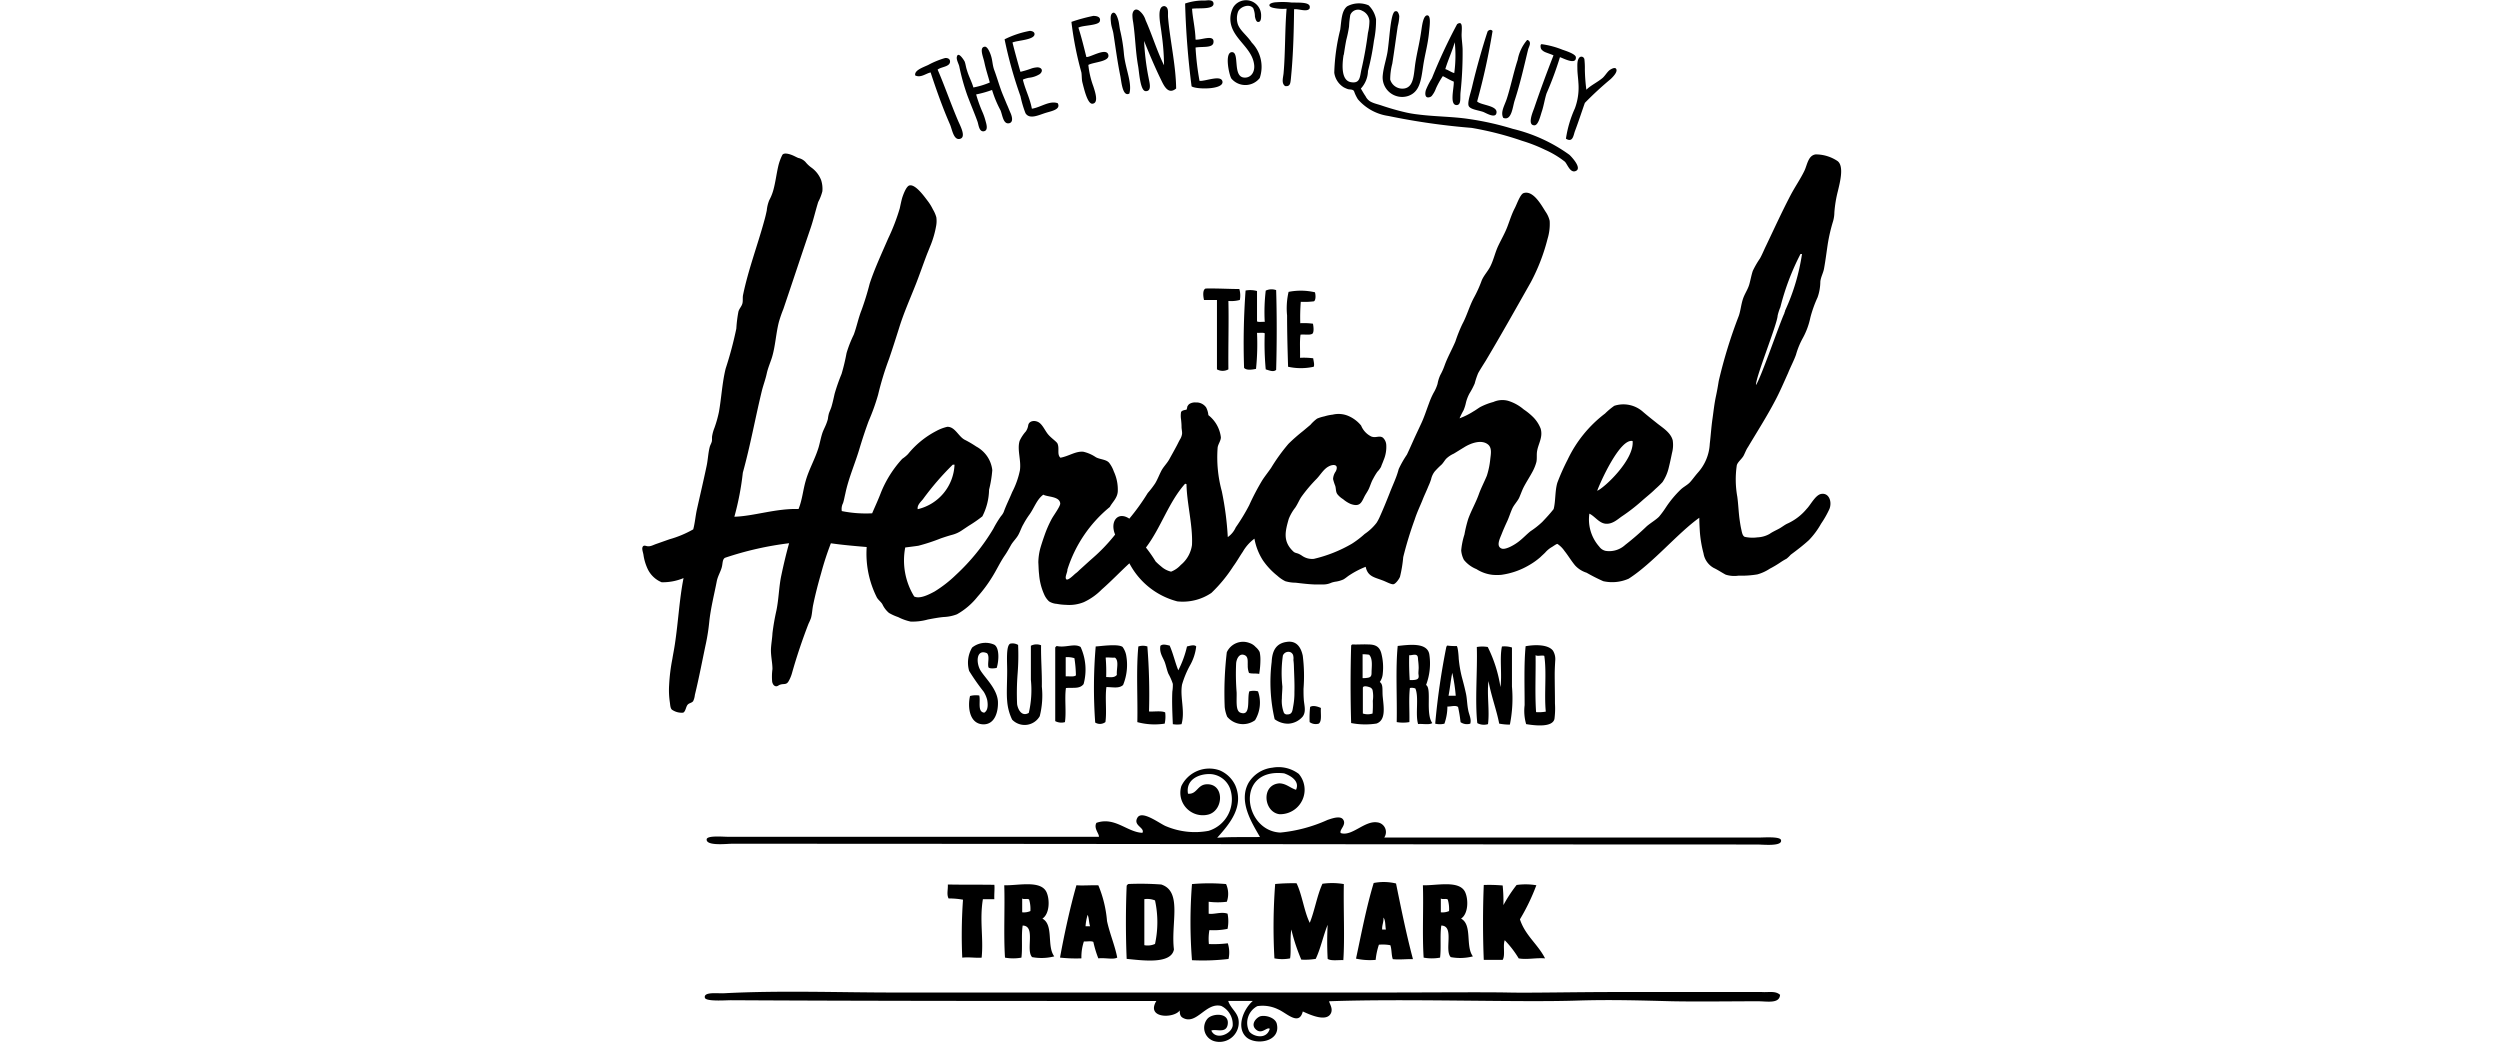 <svg xmlns="http://www.w3.org/2000/svg" xmlns:xlink="http://www.w3.org/1999/xlink" width="120" height="50" viewBox="0 0 120 50"><defs><clipPath id="a"><rect width="57.552" height="50" transform="translate(0 0)" fill="none"/></clipPath></defs><g transform="translate(30.834)"><g clip-path="url(#a)"><path d="M4.416,24.8c.919-.024,2.006-.406,3.08-.37.179-.442.215-.919.346-1.361.155-.549.454-1.051.621-1.612.06-.215.1-.43.167-.645.048-.155.131-.3.191-.454a2.057,2.057,0,0,0,.084-.251,1.713,1.713,0,0,1,.048-.263c.036-.107.084-.2.119-.31.06-.2.107-.418.155-.633a9.05,9.05,0,0,1,.334-.955,9.43,9.43,0,0,0,.239-1,5.652,5.652,0,0,1,.346-.884c.143-.382.215-.776.37-1.17a13.066,13.066,0,0,0,.394-1.278c.227-.7.585-1.469.884-2.161a9.681,9.681,0,0,0,.561-1.457c.036-.167.072-.346.119-.513.048-.143.191-.549.346-.585.287-.072.716.537.872.74a2.314,2.314,0,0,1,.251.406,1.548,1.548,0,0,1,.167.382,1.3,1.3,0,0,1-.012.43,4.643,4.643,0,0,1-.251.884c-.06.143-.119.3-.179.442-.191.5-.346.955-.537,1.445-.275.7-.585,1.385-.812,2.125-.155.49-.31.979-.478,1.469a14.46,14.46,0,0,0-.525,1.719,10.016,10.016,0,0,1-.454,1.266c-.155.418-.3.86-.43,1.29-.215.74-.537,1.445-.693,2.209-.036.143-.06.3-.107.442a.606.606,0,0,0-.06.382,5.865,5.865,0,0,0,1.457.107c.143-.334.3-.669.43-1.015a5.361,5.361,0,0,1,1.015-1.6,1.737,1.737,0,0,0,.275-.227,4.288,4.288,0,0,1,1.361-1.11,2.063,2.063,0,0,1,.525-.2c.37-.012.537.466.836.621a5.079,5.079,0,0,1,.549.322,1.513,1.513,0,0,1,.525.466,1.47,1.47,0,0,1,.251.669,5.679,5.679,0,0,1-.155.943,2.906,2.906,0,0,1-.322,1.278,6.4,6.4,0,0,1-.657.454l-.322.215a1.491,1.491,0,0,1-.466.215c-.179.048-.358.107-.537.167a8.9,8.9,0,0,1-1.087.358c-.06.012-.633.084-.633.084a3.309,3.309,0,0,0,.43,2.352c.263.131.693-.084.979-.239a5.946,5.946,0,0,0,1.027-.8,9.953,9.953,0,0,0,1.791-2.209,5.166,5.166,0,0,1,.37-.609.739.739,0,0,0,.131-.2c.119-.334.275-.633.406-.955a3.994,3.994,0,0,0,.37-1.039c.072-.49-.143-.991-.012-1.421a1.863,1.863,0,0,1,.3-.454.72.72,0,0,0,.107-.263c.024-.251.322-.287.513-.167s.3.406.454.585.394.334.442.43c.107.239-.036.525.143.681.43-.084.728-.322,1.1-.287a1.787,1.787,0,0,1,.6.263c.191.107.49.1.633.263a1.422,1.422,0,0,1,.227.418,2.064,2.064,0,0,1,.191.967c-.024.322-.263.513-.382.74A6.359,6.359,0,0,0,20.4,27.34c.012.119-.131.346-.06.454s.382-.215.442-.263a1.277,1.277,0,0,0,.191-.167c.2-.179.406-.37.609-.549a8.463,8.463,0,0,0,1.11-1.158c-.263-.633.131-1.134.681-.764a10.4,10.4,0,0,0,.884-1.23,4.391,4.391,0,0,0,.358-.466c.107-.179.179-.37.275-.561.107-.227.287-.382.406-.6s.227-.406.334-.609c.06-.107.107-.215.167-.322a.7.7,0,0,0,.107-.275c.012-.107-.024-.227-.024-.346s-.012-.239-.024-.358a1.122,1.122,0,0,1,0-.346c.036-.084.167-.1.263-.119a.5.5,0,0,0,.036-.143.429.429,0,0,1,.084-.119.5.5,0,0,1,.322-.084.571.571,0,0,1,.5.239,1.015,1.015,0,0,1,.107.37,1.588,1.588,0,0,1,.6,1.063c0,.167-.131.322-.155.49a6.187,6.187,0,0,0,.2,2.1,14.854,14.854,0,0,1,.287,2.2,1.119,1.119,0,0,0,.382-.466,9.3,9.3,0,0,0,.645-1.063,11.593,11.593,0,0,1,.633-1.206c.131-.2.287-.394.418-.585a8.734,8.734,0,0,1,.836-1.158,8.423,8.423,0,0,1,.693-.609c.119-.1.239-.2.358-.3a1.912,1.912,0,0,1,.322-.3,1.924,1.924,0,0,1,.346-.107,2.225,2.225,0,0,1,.406-.084,1.2,1.2,0,0,1,.74.06,1.61,1.61,0,0,1,.621.466,1,1,0,0,0,.49.525.444.444,0,0,0,.215.024c.119-.012.239-.048.346.036a.515.515,0,0,1,.155.334,1.62,1.62,0,0,1-.131.752c-.036.107-.084.2-.119.31a1.136,1.136,0,0,1-.179.239,3.109,3.109,0,0,0-.2.334c-.084.143-.131.31-.2.466s-.167.275-.239.43c-.131.263-.215.466-.645.31a1.4,1.4,0,0,1-.358-.227,1.042,1.042,0,0,1-.275-.239c-.084-.119-.06-.251-.1-.394a2.542,2.542,0,0,1-.107-.334.7.7,0,0,1,.131-.37c.036-.072.084-.215,0-.275s-.251-.012-.334.036c-.239.119-.394.394-.573.585a7.326,7.326,0,0,0-.74.872c-.1.143-.179.346-.3.525a2.177,2.177,0,0,0-.31.537c-.179.621-.287,1.087.215,1.564.072.072.143.072.239.107a.988.988,0,0,1,.191.107.847.847,0,0,0,.561.143,6.642,6.642,0,0,0,1.827-.728,4.566,4.566,0,0,0,.609-.466,2.454,2.454,0,0,0,.573-.537,2.149,2.149,0,0,0,.131-.239c.179-.394.334-.776.49-1.17.1-.263.215-.513.31-.764a4.031,4.031,0,0,0,.131-.406,4.939,4.939,0,0,1,.394-.693c.143-.3.275-.609.418-.919l.251-.537c.155-.322.263-.669.394-1.015a3.579,3.579,0,0,1,.215-.49,1.968,1.968,0,0,0,.191-.43A1.79,1.79,0,0,1,38.3,18a2.96,2.96,0,0,0,.2-.442c.143-.406.358-.776.525-1.17a7.171,7.171,0,0,1,.334-.836c.215-.394.334-.848.549-1.254a5.707,5.707,0,0,0,.37-.812c.1-.263.31-.466.43-.716.155-.31.227-.669.382-.991.143-.3.31-.585.43-.9s.2-.585.346-.872c.1-.179.263-.681.43-.74.466-.155.86.585,1.063.9a1.252,1.252,0,0,1,.191.43,2.411,2.411,0,0,1-.1.86,9.287,9.287,0,0,1-.8,2.078c-.716,1.266-1.433,2.543-2.173,3.785-.119.191-.251.394-.358.585a3.527,3.527,0,0,0-.167.5,3.638,3.638,0,0,1-.251.478,1.886,1.886,0,0,0-.167.43,2.033,2.033,0,0,1-.119.382,3.8,3.8,0,0,0-.191.382,3.5,3.5,0,0,0,.669-.334c.107-.06.2-.131.31-.2a3.01,3.01,0,0,1,.645-.251,1.064,1.064,0,0,1,.693-.06,2.08,2.08,0,0,1,.764.418,2.992,2.992,0,0,1,.478.394,1.637,1.637,0,0,1,.334.525c.119.406-.107.716-.167,1.063-.036.179,0,.358-.036.537a2.13,2.13,0,0,1-.167.43c-.143.275-.322.537-.466.824-.072.155-.131.322-.2.478-.1.191-.251.334-.334.525s-.143.382-.227.573c-.1.215-.191.418-.275.633s-.287.6.012.7c.191.06.633-.191.86-.382.179-.143.334-.31.513-.454a3.972,3.972,0,0,0,.561-.442c.191-.2.382-.406.549-.621.1-.37.06-.872.179-1.266a10.467,10.467,0,0,1,.49-1.1,6.01,6.01,0,0,1,1.8-2.221,3.441,3.441,0,0,1,.442-.37,1.413,1.413,0,0,1,1.349.263c.191.167.43.358.657.537.287.239.7.466.8.86a1.5,1.5,0,0,1-.036.609c-.048.239-.1.478-.155.7a2.1,2.1,0,0,1-.3.693,4.8,4.8,0,0,1-.346.334c-.215.215-.454.394-.681.6a8.763,8.763,0,0,1-.907.7c-.2.131-.478.418-.836.358-.287-.048-.49-.358-.74-.478a1.968,1.968,0,0,0,.478,1.588.5.5,0,0,0,.31.2,1.128,1.128,0,0,0,.931-.287,12.735,12.735,0,0,0,1.039-.9c.2-.167.43-.3.585-.454a4.457,4.457,0,0,0,.334-.454,5.046,5.046,0,0,1,.693-.836c.131-.131.31-.215.442-.346.107-.107.239-.3.406-.49a2.234,2.234,0,0,0,.561-1.373c.048-.394.072-.8.131-1.206.048-.334.084-.7.167-1.087.048-.227.084-.418.131-.716a23.324,23.324,0,0,1,.967-3.14c.084-.251.107-.525.191-.788s.239-.466.31-.716c.06-.215.1-.442.167-.645a4.3,4.3,0,0,1,.346-.6c.107-.191.191-.406.287-.6.382-.8.764-1.636,1.182-2.436.215-.406.478-.788.657-1.158.143-.287.179-.752.549-.8a1.888,1.888,0,0,1,1.051.322c.322.251.107,1.039.012,1.445a5.809,5.809,0,0,0-.167,1.015,1.606,1.606,0,0,1-.06.418A8.128,8.128,0,0,0,56.9,11.7c-.06.394-.107.788-.179,1.182-.036.215-.155.406-.179.633a2.319,2.319,0,0,1-.131.752,5.85,5.85,0,0,0-.346.967,3.571,3.571,0,0,1-.358.979,3.745,3.745,0,0,0-.334.812c-.107.3-.263.585-.382.884-.2.442-.394.9-.621,1.325-.394.752-.86,1.481-1.3,2.221-.1.143-.155.322-.227.442-.107.167-.263.275-.31.43a4.659,4.659,0,0,0,.024,1.516c.048.358.06.716.107,1.075.024.167.048.334.084.49.024.1.048.31.167.358a1.732,1.732,0,0,0,.609.024,1.273,1.273,0,0,0,.585-.167c.143-.1.3-.167.454-.251s.275-.191.418-.251a2.593,2.593,0,0,0,.907-.7c.191-.191.418-.669.7-.716.37-.06.525.37.394.716a4.774,4.774,0,0,1-.406.716,3.751,3.751,0,0,1-.585.788c-.275.251-.573.478-.872.7a1.536,1.536,0,0,1-.2.191,3.01,3.01,0,0,0-.263.155,4.923,4.923,0,0,1-.537.322,2.093,2.093,0,0,1-.6.275,4.519,4.519,0,0,1-.9.06,1.375,1.375,0,0,1-.621-.048c-.191-.1-.37-.227-.573-.322a.975.975,0,0,1-.49-.7,5.581,5.581,0,0,1-.179-1.087c-.012-.2-.024-.418-.024-.621-1.039.74-2.233,2.185-3.391,2.925a1.964,1.964,0,0,1-1.218.119,8.4,8.4,0,0,1-.8-.406,1.269,1.269,0,0,1-.549-.346c-.191-.227-.334-.478-.513-.7a1.272,1.272,0,0,0-.334-.334c-.036-.024-.251.143-.287.155a1.3,1.3,0,0,0-.31.263c-.072.072-.155.143-.227.215a3.375,3.375,0,0,1-.537.382,3.576,3.576,0,0,1-1.337.466,2.441,2.441,0,0,1-.418,0,1.782,1.782,0,0,1-.776-.275,1.477,1.477,0,0,1-.6-.442,1.174,1.174,0,0,1-.131-.454,3.47,3.47,0,0,1,.155-.764,6.114,6.114,0,0,1,.179-.74c.143-.406.382-.812.525-1.23.107-.287.251-.561.37-.848a3.774,3.774,0,0,0,.167-.812c.024-.215.084-.5-.084-.669-.322-.3-.884-.072-1.182.119-.167.1-.322.2-.49.3a1.269,1.269,0,0,0-.37.251c-.072.084-.131.191-.215.275a4.107,4.107,0,0,0-.322.322.937.937,0,0,0-.179.382,2.778,2.778,0,0,1-.131.334c-.084.215-.191.43-.275.645-.107.275-.263.585-.382.955a17.792,17.792,0,0,0-.549,1.8,6.214,6.214,0,0,1-.155.943c-.036.1-.2.334-.31.358s-.37-.131-.549-.191c-.37-.143-.693-.179-.788-.645a4.2,4.2,0,0,0-.764.394c-.1.06-.2.155-.31.215a1.4,1.4,0,0,1-.382.107,1.118,1.118,0,0,0-.191.048.926.926,0,0,1-.358.084h-.454c-.3-.012-.6-.048-.9-.084a1.817,1.817,0,0,1-.5-.072,1.672,1.672,0,0,1-.382-.263,3.4,3.4,0,0,1-.693-.74,2.862,2.862,0,0,1-.406-1.039,2.059,2.059,0,0,0-.561.633c-.155.227-.287.466-.454.693a6.975,6.975,0,0,1-1.051,1.278,2.451,2.451,0,0,1-1.636.406,3.622,3.622,0,0,1-2.3-1.827c-.394.358-.86.848-1.325,1.254a2.953,2.953,0,0,1-.86.609,1.863,1.863,0,0,1-.848.131,2.781,2.781,0,0,1-.454-.048.8.8,0,0,1-.37-.119,1,1,0,0,1-.239-.346,2.882,2.882,0,0,1-.239-.955c-.024-.191-.024-.382-.036-.573a2.786,2.786,0,0,1,.084-.633c.048-.179.143-.466.215-.669a5.48,5.48,0,0,1,.346-.788c.107-.191.418-.609.406-.74-.036-.346-.609-.3-.812-.418-.31.227-.43.621-.657.943a3.981,3.981,0,0,0-.3.478c-.1.167-.155.358-.251.525s-.251.31-.346.478-.191.346-.3.5c-.227.334-.394.7-.6,1.027a6.66,6.66,0,0,1-.7.943,3.374,3.374,0,0,1-.991.848,2,2,0,0,1-.645.131c-.251.024-.5.072-.752.119a2.733,2.733,0,0,1-.824.1,2.4,2.4,0,0,1-.6-.215,2.426,2.426,0,0,1-.442-.2A1.22,1.22,0,0,1,11.52,29c-.072-.119-.191-.2-.263-.322a4.667,4.667,0,0,1-.49-2.424c-.573-.048-1.17-.1-1.719-.179A14.214,14.214,0,0,0,8.583,27.5c-.143.5-.275,1-.382,1.516-.048.215-.048.43-.107.645a2.727,2.727,0,0,1-.119.275c-.3.776-.561,1.552-.788,2.352a1.712,1.712,0,0,1-.167.406c-.107.191-.227.107-.406.167-.084.024-.131.1-.227.072s-.131-.119-.155-.2a2.7,2.7,0,0,1,.012-.621c0-.31-.084-.633-.072-.967.012-.251.06-.5.072-.752A10.873,10.873,0,0,1,6.434,29.3c.119-.585.119-1.158.239-1.7.107-.513.239-1.063.37-1.528a15.48,15.48,0,0,0-3.08.7c-.131.084-.1.275-.155.466-.06.215-.191.418-.239.669-.119.621-.287,1.266-.358,1.934a9.444,9.444,0,0,1-.155,1.015c-.179.836-.334,1.672-.537,2.5a.856.856,0,0,1-.084.3c-.072.084-.179.084-.251.155-.1.1-.1.334-.227.394a.817.817,0,0,1-.537-.143c-.084-.072-.084-.251-.1-.346a3.923,3.923,0,0,1-.036-.836,8.774,8.774,0,0,1,.155-1.254c.036-.227.084-.454.119-.693.167-1.1.215-2.161.418-3.188a2.577,2.577,0,0,1-1.051.2,1.287,1.287,0,0,1-.657-.609,2.409,2.409,0,0,1-.215-.7c-.012-.1-.084-.275-.048-.37s.107-.084.191-.06c.179.048.31-.048.49-.107l.609-.215a5.06,5.06,0,0,0,1.146-.478c.084-.31.107-.645.179-.967.155-.693.31-1.349.466-2.089.06-.287.072-.6.143-.884.024-.1.072-.167.1-.263s0-.2.024-.3a1.892,1.892,0,0,1,.107-.37,5.576,5.576,0,0,0,.215-.764c.119-.669.155-1.4.322-2.078a18.057,18.057,0,0,0,.513-1.922,6.27,6.27,0,0,1,.1-.812c.036-.143.155-.251.191-.394s0-.287.036-.43c.251-1.206.693-2.364,1.015-3.546.048-.167.084-.322.119-.49a1.728,1.728,0,0,1,.119-.49,2.321,2.321,0,0,0,.2-.5c.1-.37.143-.74.227-1.11a2.432,2.432,0,0,1,.2-.561c.084-.143.406-.024.513.024.084.036.167.084.251.119a.666.666,0,0,1,.346.191,1.432,1.432,0,0,0,.275.263,1.334,1.334,0,0,1,.478.609,1.357,1.357,0,0,1,.06.537,2.3,2.3,0,0,1-.2.513c-.143.466-.239.9-.394,1.337-.418,1.23-.848,2.531-1.278,3.8a6.38,6.38,0,0,0-.215.621c-.143.561-.167,1.158-.334,1.707-.084.263-.191.5-.251.776s-.155.525-.227.8c-.322,1.325-.561,2.663-.919,3.952A13.5,13.5,0,0,1,4.416,24.8ZM55.59,12.188a11.809,11.809,0,0,0-.967,2.555,2.319,2.319,0,0,0-.131.406c-.012.394-1.063,2.973-1.039,3.331.239-.346,1.17-3.057,1.361-3.439.012-.084.036-.072.036-.131a10.018,10.018,0,0,0,.812-2.722ZM14.9,22.3a13.335,13.335,0,0,0-1.433,1.66c-.107.131-.287.287-.251.478A2.289,2.289,0,0,0,14.983,22.3ZM24.9,27.185a1.085,1.085,0,0,0,.478.251,1.216,1.216,0,0,0,.466-.322,1.5,1.5,0,0,0,.537-.955c.048-.931-.251-2.018-.263-2.925-.036,0-.036-.024-.072-.012-.788.884-1.158,2.113-1.875,3.057a6.662,6.662,0,0,1,.466.669A3.167,3.167,0,0,0,24.9,27.185Zm20.931-3.63c.334-.131,1.791-1.492,1.7-2.388-.609-.143-1.564,2.006-1.7,2.388M26.385.416c.024.43.155.955.167,1.481.263.036.919-.275.86.143-.036.275-.537.179-.86.239a13.049,13.049,0,0,0,.191,1.6c.287.024,1.027-.3,1.1.024.084.406-1.254.394-1.481.239a39.122,39.122,0,0,1-.31-3.976,2.729,2.729,0,0,1,.955-.143c.143-.012.37-.048.406.119C27.472.475,26.7.368,26.385.416ZM29.322.392c-.179-.239-.633-.072-.728.167a.928.928,0,0,0-.012.6c.107.31.442.537.669.884a1.669,1.669,0,0,1,.382,1.7.878.878,0,0,1-1.361.024c-.119-.191-.346-1.3.048-1.266.346.036.012,1.158.549,1.218.287.036.525-.2.5-.573-.072-.9-1.134-1.3-1.146-2.233a1.164,1.164,0,0,1,.143-.573A.725.725,0,0,1,29.7.714c0,.1.012.37-.167.334-.084-.024-.119-.2-.131-.263A1.056,1.056,0,0,0,29.322.392Zm2.7.024c-.143.167-.5,0-.74.024-.012.991-.036,1.982-.119,2.961l-.036.394c-.024.179-.024.37-.275.334-.2-.143-.084-.43-.072-.645.084-.967.06-2.1.143-3.069A2.163,2.163,0,0,1,30.313.38c-.06-.012-.227-.048-.215-.143s.251-.131.322-.131a3.834,3.834,0,0,1,.74.012C31.567.129,32.14.081,32.021.416Z" transform="translate(0 0.003)"/><path d="M1033.9,10.935c.072.119.143.251.227.37a.583.583,0,0,0,.3.287c.155.072.334.107.5.167.358.119.728.227,1.087.31a5.181,5.181,0,0,0,.621.107c.824.107,1.648.1,2.424.215a14.036,14.036,0,0,1,2.137.478,7.715,7.715,0,0,1,2.71,1.242c.083.072.657.669.287.788-.251.084-.382-.334-.5-.454a4.411,4.411,0,0,0-.955-.573,7.507,7.507,0,0,0-1.1-.43,15.36,15.36,0,0,0-2.424-.621,32.55,32.55,0,0,1-4-.573,2.37,2.37,0,0,1-1.457-.8,1.986,1.986,0,0,1-.143-.275c-.036-.084-.036-.155-.131-.179-.072-.024-.143-.012-.215-.036a1.325,1.325,0,0,1-.191-.084.976.976,0,0,1-.454-.7,9.561,9.561,0,0,1,.286-2.066c.06-.442.06-.907.334-1.122a1.19,1.19,0,0,1,1.027-.048,1.248,1.248,0,0,1,.358.669,4.752,4.752,0,0,1-.1,1.027,12.086,12.086,0,0,1-.287,1.457,1.29,1.29,0,0,1-.346.848m-.824-1.624c-.084.525-.108,1.242.358,1.313.442.072.418-.251.5-.621a17.55,17.55,0,0,0,.31-1.743,2.584,2.584,0,0,0,.072-.573.581.581,0,0,0-.346-.49.4.4,0,0,0-.573.2,4.489,4.489,0,0,0-.06.561,5.979,5.979,0,0,1-.131.633C1033.153,8.833,1033.117,9.072,1033.081,9.311Zm-8.048,1.624c-.37.3-.573-.131-.716-.43-.287-.585-.6-1.325-.812-1.863a11.677,11.677,0,0,0,.215,1.767c.036.215.179.657-.143.645-.263-.012-.31-.943-.358-1.194-.131-.74-.131-1.373-.239-2.113a1.819,1.819,0,0,1-.036-.358c.012-.179.119-.322.3-.215a.9.9,0,0,1,.334.478c.311.693.549,1.492.884,2.161a11.385,11.385,0,0,0-.119-1.528c-.036-.382-.275-1.325.143-1.313.215.06.155.31.167.525C1024.735,8.606,1025.021,9.812,1025.033,10.935Z" transform="translate(-999.412 -6.683)"/><path d="M163.18,23.389c.084,0,.131.155.143.239a2.2,2.2,0,0,1-.072.478c-.084.561-.167,1.194-.263,1.8a3.038,3.038,0,0,0-.1.764.608.608,0,0,0,.669.43c.49-.072.454-.716.549-1.29s.191-.884.287-1.576c.036-.239.1-.669.287-.645.167.024.107.466.072.812-.06.621-.2,1.051-.287,1.648-.1.681-.167,1.218-.716,1.409a.936.936,0,0,1-1.218-1c.036-.394.191-.824.239-1.194.06-.454.084-.812.143-1.242.036-.227.084-.537.191-.621A.151.151,0,0,1,163.18,23.389Zm-12.811,3.952c-.322.179-.382-.549-.43-.812-.143-.7-.227-1.349-.334-2.042-.024-.179-.1-.346-.119-.537-.012-.119-.048-.358.048-.454.179-.167.3.3.322.406s.036.239.06.37a7.712,7.712,0,0,1,.191,1.17C150.177,26.159,150.511,26.828,150.368,27.341Zm-2.448-3.164c.143.442.263.931.382,1.409.167.036.943-.466,1.051-.119s-.7.358-.955.5a4.156,4.156,0,0,0,.239,1.027c.084.263.275.812-.048.836-.239.012-.406-.752-.478-1.027-.036-.143-.024-.334-.048-.478a16.066,16.066,0,0,1-.478-2.424,8.393,8.393,0,0,1,1.051-.287c.143,0,.382.036.31.263C148.876,24.082,148.135,24.058,147.92,24.177Zm18.017,2.591c-.191-.072-.346-.179-.525-.263a3.942,3.942,0,0,0-.334.6,1.121,1.121,0,0,1-.167.31.212.212,0,0,1-.131.1c-.239.072-.227-.191-.179-.346a3.55,3.55,0,0,1,.287-.561A25.761,25.761,0,0,1,166.1,24.01c.3-.2.215.251.215.525,0,.179.036.406.048.669a17.971,17.971,0,0,1-.1,2.089c-.024.275.036.573-.167.6C165.711,27.926,165.961,27.066,165.938,26.768Zm-.406-.6c.155.048.263.143.43.191a6.1,6.1,0,0,0,.024-1.481C165.854,25.335,165.663,25.729,165.532,26.171Zm2.269-1.827a32.115,32.115,0,0,1-.74,3.379c.167.179.955.191.931.525s-.513.024-.645-.024c-.251-.084-.621-.119-.692-.287s.1-.633.167-.931c.2-.86.513-1.958.74-2.639,0-.012.131-.155.239-.024m-23.044.549c.1.406.251.955.382,1.409a4.6,4.6,0,0,0,.549-.167,1.106,1.106,0,0,1,.275-.048c.215.012.275.179.107.322a1.2,1.2,0,0,1-.525.179c-.024,0-.3.072-.287.1.119.49.334.872.43,1.385.418-.06.848-.406,1.242-.263.155.287-.263.37-.549.454-.358.107-.8.346-1,.024a5.12,5.12,0,0,1-.239-.812,20.3,20.3,0,0,1-.764-2.734,4.568,4.568,0,0,1,1.218-.406c.119.012.191.048.215.119C145.891,24.774,144.959,24.786,144.756,24.893Zm24.727-.119c.215.1.06.322.024.454-.2.824-.37,1.6-.645,2.448-.1.3-.143,1-.549.836-.143-.275.06-.585.167-.907.191-.585.322-1.254.525-1.875a2.04,2.04,0,0,1,.454-.955Zm1.552.824a16.155,16.155,0,0,1-.645,1.743c-.084.263-.131.573-.215.836-.072.2-.167.681-.358.693-.37.012-.084-.645-.024-.812.3-.884.609-1.719.931-2.543.012-.012-.382-.143-.418-.167a.456.456,0,0,1-.167-.131c-.036-.048-.072-.263.036-.239a4.172,4.172,0,0,1,.979.263c.3.1.633.227.645.358.024.394-.585.06-.764,0m-26.542,2.28c.06.131.107.263.167.394s.167.454-.072.5c-.275.048-.31-.382-.406-.621a5.35,5.35,0,0,1-.406-.979,5.141,5.141,0,0,1-.764.215,6.439,6.439,0,0,0,.31.86,2.885,2.885,0,0,1,.143.418c.036.131.143.454-.084.49s-.251-.31-.3-.454c-.131-.37-.322-.812-.5-1.29a10.457,10.457,0,0,1-.382-1.385c-.036-.131-.155-.334-.107-.466.072-.239.334.179.37.251.048.131.06.275.107.406.084.3.239.573.31.836a3.8,3.8,0,0,0,.788-.239c-.084-.322-.179-.585-.263-.979-.048-.239-.263-.716.024-.74.143-.012.275.346.31.478.06.2.06.418.143.645.107.287.2.6.3.884.048.143.107.287.167.43C144.4,27.652,144.446,27.759,144.494,27.878Zm27.677-2.257c.012.024.024.036.036.06a3.7,3.7,0,0,1,.024.513,8.781,8.781,0,0,0,.072.967c.215-.215.537-.358.788-.573.107-.1.179-.227.287-.334.06-.06.275-.191.346-.107.119.143-.167.418-.251.5a16.037,16.037,0,0,0-1.242,1.146c-.119.334-.31.919-.478,1.361-.072.2-.1.561-.43.358a5.43,5.43,0,0,1,.43-1.457,2.865,2.865,0,0,0,.167-1.242c-.012-.227-.048-.454-.048-.669,0-.167-.024-.43.119-.549a.145.145,0,0,1,.179.024m-31.008.573c.3.681.633,1.636.979,2.448.1.239.43.824.072.884-.287.048-.358-.478-.454-.693-.346-.788-.657-1.66-.931-2.5-.227.048-.478.275-.74.143-.048-.239.334-.37.621-.5a4.042,4.042,0,0,1,.812-.334c.1-.012.239.024.239.167C141.759,26.064,141.33,26.052,141.162,26.195ZM154.034,36.7c.561-.012,1.134.024,1.612.024a1.12,1.12,0,0,1,.024.525,1.57,1.57,0,0,1-.549.048c.024,1.027-.012,2.185,0,3.283a.562.562,0,0,1-.549,0V37.251h-.621C153.914,37.1,153.866,36.75,154.034,36.7Zm3.379.072c.036,1.134.036,2.615,0,3.833-.131.119-.334.024-.5-.024a13.529,13.529,0,0,1-.048-1.731c-.072-.048-.251-.012-.37-.024a11.7,11.7,0,0,1-.048,1.731c-.179.036-.454.084-.573-.048a34.732,34.732,0,0,1,.072-3.713,1.215,1.215,0,0,1,.549.024v1.457c.072.048.251.012.37.024a8.807,8.807,0,0,1,.048-1.5.652.652,0,0,1,.5-.024m1.863.107c.036.119.048.37-.048.43a3.6,3.6,0,0,1-.633.024,9.607,9.607,0,0,0-.024,1.027,3.284,3.284,0,0,1,.609.024c.024.119.06.394-.024.478-.119.084-.382.024-.573.048-.048.322-.012.752-.024,1.11a3.6,3.6,0,0,1,.633.024c.012.119.072.3.024.406a2.848,2.848,0,0,1-1.23,0c-.024-.788-.048-1.6-.048-2.46a3.476,3.476,0,0,1,.072-1.134A3,3,0,0,1,159.275,36.881Zm-1.337,16.775c.466-.06.669.275.752.669a7.851,7.851,0,0,1,.036,1.588c0,.167,0,.334.012.49.012.275.131.585-.048.836a.976.976,0,0,1-.693.346,1.079,1.079,0,0,1-.657-.215,7.928,7.928,0,0,1-.143-2.746c.024-.513.191-.9.74-.967m.275.609a.219.219,0,0,0-.131-.119.286.286,0,0,0-.346.167,5.886,5.886,0,0,0-.024,1.481c0,.191-.024.382-.024.573a1.579,1.579,0,0,0,.1.7.173.173,0,0,0,.167.072c.239,0,.239-.191.275-.382a3.394,3.394,0,0,0,.06-.693c.012-.406-.012-.812-.024-1.218a2.926,2.926,0,0,0-.024-.322.617.617,0,0,0-.024-.263ZM156.6,55.2c-.143-.036-.358,0-.49-.048a.942.942,0,0,1-.06-.358c-.012-.191.048-.454-.2-.513-.227-.06-.346.227-.358.418a11.255,11.255,0,0,0,.024,1.385c.012.394-.06.9.191.979.513.179.3-.669.418-1.027a.826.826,0,0,1,.418,0,1.632,1.632,0,0,1-.143,1.385.985.985,0,0,1-1.337-.167,1.658,1.658,0,0,1-.119-.466,16.645,16.645,0,0,1,.1-2.627.857.857,0,0,1,1.1-.442.674.674,0,0,1,.287.191.735.735,0,0,1,.191.239,1.7,1.7,0,0,1,.036.346A4.261,4.261,0,0,1,156.6,55.2ZM144,54.91c-.1.024-.334.048-.394-.024-.06-.2.072-.525-.072-.681-.525-.227-.537.478-.3.848s.776.86.824,1.457c.024.454-.119,1.11-.693,1.11-.693-.012-.764-.86-.645-1.361a1.106,1.106,0,0,1,.442-.024c.072.275-.1.788.239.824.215-.119.167-.466.143-.609a1.4,1.4,0,0,0-.167-.394,10.673,10.673,0,0,1-.7-1,1.428,1.428,0,0,1,.143-1.122,1.026,1.026,0,0,1,1.051-.143C144.135,53.919,144.112,54.552,144,54.91Zm1.027-1.1a11.147,11.147,0,0,1-.024,1.385,12.184,12.184,0,0,0-.024,1.457c.036.239.215.621.561.418a4.822,4.822,0,0,0,.1-1.588V53.848a.582.582,0,0,1,.49-.024c-.012.657.048,1.313.036,1.982a4.065,4.065,0,0,1-.1,1.421.834.834,0,0,1-1.325.167,2.465,2.465,0,0,1-.239-.9c-.036-.358,0-.931,0-1.433,0-.478-.06-1.206.143-1.313a.517.517,0,0,1,.382.06m7.271.024c.167.37.263.812.418,1.194a4.831,4.831,0,0,0,.418-1.146c.131-.024.346-.107.442,0a2.386,2.386,0,0,1-.31.931,4.561,4.561,0,0,0-.37.9c-.107.609.155,1.266-.024,1.9a1.227,1.227,0,0,1-.418,0c-.024-.537-.048-1.087-.024-1.564a1.991,1.991,0,0,0,.024-.37,2.788,2.788,0,0,0-.215-.49c-.072-.179-.107-.37-.167-.537-.084-.239-.275-.454-.215-.8.119-.107.31-.036.442-.012Zm8.776-.048c.251.012.49-.012.74,0,.322,0,.549.072.645.418a2.7,2.7,0,0,1,.072.979.792.792,0,0,1-.143.406c.179.119.107.394.143.728.048.49.155,1.1-.3,1.266a3.506,3.506,0,0,1-1.218-.024c-.036-1.182-.036-2.519,0-3.7a.076.076,0,0,1,.06-.072m.49.466V55.4a1.162,1.162,0,0,0,.287-.024c.131-.036.143-.119.143-.251,0-.251.072-.657-.119-.848A2.348,2.348,0,0,0,161.568,54.254Zm.478,1.719a.26.26,0,0,0-.084-.107c-.06-.036-.382-.143-.382.012V57.1a.774.774,0,0,0,.466,0,4.968,4.968,0,0,0,.012-.609,1.477,1.477,0,0,0-.012-.513Zm2.567-.239c.287.155-.036,1.373.3,1.827-.143.1-.466.024-.681.048-.143-.466.048-1.29-.131-1.707a.463.463,0,0,0-.263-.024c-.06.5-.012,1.1-.024,1.636a1.738,1.738,0,0,1-.609,0c.024-1.206-.06-2.567.048-3.654.549-.06,1.409-.179,1.516.394a2.915,2.915,0,0,1-.155,1.481ZM163.8,54.3c-.012.406,0,.812.024,1.194.107,0,.346.012.406-.084.048-.06.012-.179.012-.239,0-.1.012-.191.012-.275a3.144,3.144,0,0,0-.024-.334c-.012-.06,0-.191-.048-.239-.084-.1-.287,0-.382-.024m5.612,3.307a2.27,2.27,0,0,1-.072-.907c0-.907-.036-1.982.048-2.83.466-.084,1.087-.084,1.313.215a.781.781,0,0,1,.107.49c-.012.215-.024.43-.024.645,0,.466.012.931.012,1.4a3.807,3.807,0,0,1-.024.74C170.678,57.776,169.842,57.68,169.412,57.609Zm.454-3.307c.012.907-.036,1.875.024,2.734a1.892,1.892,0,0,0,.466-.024c-.084-.836.048-1.875-.072-2.675-.1-.048-.334.036-.418-.036m-20.6,1.528c-.072.513.024,1.182-.048,1.684a.431.431,0,0,1-.49.024,23.3,23.3,0,0,1,.024-3.654c.167,0,1.063-.143,1.29.024a1.018,1.018,0,0,1,.167.37,2.546,2.546,0,0,1-.143,1.457C149.867,55.913,149.568,55.83,149.27,55.83Zm.406-1.409c-.155.012-.358-.024-.442,0a7.88,7.88,0,0,1,.024.931c.239.012.394.036.513-.1-.024-.287.119-.693-.1-.836m1.564-.537A29.088,29.088,0,0,1,151.311,57c.167.024.6-.048.776.048a1.583,1.583,0,0,1-.024.537,3.173,3.173,0,0,1-1.313-.072c.024-1.194-.06-2.507.048-3.63a.7.7,0,0,1,.442,0m14.829-.024c.072-.012.107.549.107.6a5.765,5.765,0,0,0,.155.907c.072.263.143.537.2.812.048.251.048.5.1.752.036.215.167.442.1.657a.537.537,0,0,1-.466-.072,7.134,7.134,0,0,0-.119-.728c-.131-.1-.334-.012-.513-.024a2.476,2.476,0,0,1-.143.824.922.922,0,0,1-.442,0,34.1,34.1,0,0,1,.537-3.7c.024,0,.012-.048.048-.048A2.6,2.6,0,0,0,166.069,53.86Zm-.382,2.388h.346a7.83,7.83,0,0,0-.167-1.1c-.072.346-.107.74-.179,1.1m3.045-2.316v1.875a6.41,6.41,0,0,1-.1,1.827,2.737,2.737,0,0,1-.513-.048c-.119-.633-.382-1.325-.513-2.042-.084.645.06,1.409-.024,2.066a.673.673,0,0,1-.513-.048c-.119-1.051.012-2.531-.024-3.654a1.552,1.552,0,0,1,.525,0,6.489,6.489,0,0,1,.609,1.922c.084-.585-.048-1.4.072-1.946A1.175,1.175,0,0,1,168.732,53.931Zm-21.85-.072c.418.1.848-.143,1.146.048a2.625,2.625,0,0,1,.143,1.779c-.191.251-.513.155-.848.191-.072.49.024,1.146-.048,1.636a.631.631,0,0,1-.466-.048V53.931A.2.2,0,0,1,146.882,53.86Zm.43,1.457c.167-.012.394.036.49-.048a6.039,6.039,0,0,0-.072-.824,1.119,1.119,0,0,0-.418-.048Zm12.25,1.516c-.024.263.06.621-.1.752a.5.5,0,0,1-.442-.072,4.789,4.789,0,0,1,.024-.728C159.192,56.689,159.43,56.773,159.562,56.833Zm-1.194,3.928c.191-.418-.263-.681-.573-.788-2.376-.275-1.946,2.77-.179,2.842a7.187,7.187,0,0,0,2.269-.609c.155-.048.573-.215.728-.036.215.263-.191.513-.1.669.537.179,1.146-.609,1.755-.513a.468.468,0,0,1,.334.728h17.981c.239,0,1.015-.06,1.063.119.084.322-.872.215-1.146.215-16.107,0-32.727-.036-49.216-.036-.251,0-1.242.119-1.206-.215.024-.191.788-.119,1.027-.119h17.8c.024-.143-.263-.406-.119-.669.884-.31,1.481.454,2.209.478.131-.251-.466-.346-.239-.728s1.11.322,1.385.418a3.563,3.563,0,0,0,2.03.215A1.581,1.581,0,0,0,155.2,60.7a1.075,1.075,0,0,0-.931-.693c-.561-.024-1.206.263-1.087.943.442.036.442-.442.907-.454.836-.024.812,1.218.1,1.445a1.079,1.079,0,0,1-1.325-1.361,1.49,1.49,0,0,1,1.839-.752,1.446,1.446,0,0,1,.752.728c.43,1.027-.287,1.851-.872,2.507.645-.048,1.361-.024,2.054-.036-.382-.669-1.051-1.7-.549-2.6a1.532,1.532,0,0,1,1.146-.728,1.614,1.614,0,0,1,1.266.3,1.174,1.174,0,0,1-.931,1.934c-.764-.107-.884-1.421,0-1.481C157.9,60.462,158.069,60.665,158.368,60.761Zm4.8,4.5c.251,1.23.5,2.46.812,3.63-.275-.012-.657.036-.967,0-.072-.191-.048-.478-.119-.669a2.024,2.024,0,0,0-.549-.024,3.268,3.268,0,0,0-.155.728,3.141,3.141,0,0,1-.943-.06c.263-1.23.5-2.483.848-3.63a2.486,2.486,0,0,1,1.075.024m-.669,2.209h.179c-.036-.2-.012-.454-.119-.573.024.215-.072.346-.06.573m-1.839-2.185c-.024,1.206.048,2.6-.024,3.654-.251-.012-.585.048-.752-.06a14.923,14.923,0,0,1,0-1.636c-.215.525-.334,1.134-.573,1.636a3.2,3.2,0,0,1-.693.036,8.908,8.908,0,0,1-.478-1.445c-.072.418,0,1.051-.06,1.385a1.992,1.992,0,0,1-.752,0,27.315,27.315,0,0,1,.036-3.57,9.389,9.389,0,0,1,1.027-.036c.275.573.358,1.337.633,1.9.239-.585.346-1.3.609-1.875A3.306,3.306,0,0,1,160.66,65.286Zm-16.776.036c.024.143-.012.466,0,.693h-.549c-.167,1.015.036,1.851-.06,2.806-.275.024-.585-.036-.931,0a24.3,24.3,0,0,1,.036-2.782,3.938,3.938,0,0,0-.692-.06c-.1-.191-.024-.406-.036-.669C142.464,65.322,143.1,65.31,143.885,65.322Zm6.436-.036a13.575,13.575,0,0,1,1.576.024c1.027.334.454,1.863.609,3.116-.131.728-1.528.525-2.269.454-.048-1.1-.048-2.412,0-3.51a.188.188,0,0,1,.084-.084m.764.728v2.209a.854.854,0,0,0,.513-.06,4.928,4.928,0,0,0,0-2.089.985.985,0,0,0-.513-.06m18.817-.669a9.866,9.866,0,0,1-.788,1.636c.251.776.86,1.194,1.206,1.875-.454-.036-.86.072-1.266,0a4.821,4.821,0,0,0-.669-.872c-.1.251.036.728-.1.943h-.907c-.048-1.134-.048-2.472,0-3.594a7.474,7.474,0,0,1,.907.024,7.8,7.8,0,0,1,.036.943,6.747,6.747,0,0,1,.633-.967,3.118,3.118,0,0,1,.943.012Zm-23.713,1.6c.561.3.2,1.325.573,1.815a2.464,2.464,0,0,1-1.063.036c-.322-.334.191-1.5-.454-1.516-.072.466,0,1.063-.06,1.54a2.185,2.185,0,0,1-.788,0c-.072-1.087,0-2.424-.036-3.474.645.024,1.755-.263,2.03.334C146.559,66.05,146.535,66.731,146.189,66.946Zm-.967-.3a.785.785,0,0,0,.394-.06,1.584,1.584,0,0,0-.06-.549c-.06-.072-.275.012-.334-.06Zm21.062.3c.561.3.2,1.325.573,1.815a2.464,2.464,0,0,1-1.063.036c-.322-.334.191-1.5-.454-1.516-.072.466,0,1.063-.06,1.54a2.185,2.185,0,0,1-.788,0c-.072-1.087,0-2.424-.036-3.474.645.024,1.755-.263,2.03.334C166.654,66.05,166.63,66.731,166.284,66.946Zm-.967-.3a.785.785,0,0,0,.394-.06,1.585,1.585,0,0,0-.06-.549c-.06-.072-.275.012-.334-.06Zm-16.441-1.3a5.673,5.673,0,0,1,.418,1.719c.131.609.382,1.182.49,1.755-.2.107-.549,0-.907.036a5.068,5.068,0,0,1-.239-.788c-.1-.06-.31-.012-.454-.024a2.351,2.351,0,0,0-.119.812,7.126,7.126,0,0,1-1.027-.036c.2-1.1.478-2.388.788-3.474C148.1,65.37,148.505,65.334,148.876,65.346Zm-.609,1.97h.215c-.06-.167-.048-.394-.119-.549a2.506,2.506,0,0,0-.1.549m33.336,3.3c-.036.43-.621.3-1.063.3-1.325,0-2.77.024-4.107,0-1.409-.036-2.878-.084-4.477-.036-2.806.1-8.274-.1-12,.036.036.143.179.334.1.549-.191.478-1.015.1-1.361-.06-.179.716-.776.072-1.182-.1a1.69,1.69,0,0,0-1-.155.909.909,0,0,0-.394,1.206c.167.251.836.43.991-.119-.143-.1-.358.263-.633.06-.346-.263.012-.633.215-.669.287-.048.681.1.752.358.227.9-1.051,1.063-1.481.633-.466-.466-.119-1.325.334-1.719h-1.182c.119.358.418.525.49.872a.924.924,0,0,1-1.146,1.063.67.67,0,0,1-.334-1.087c.239-.263,1.051-.3.967.275-.072.466-.573.2-.788.3.215.478.967.179,1.027-.239a.984.984,0,0,0-.549-.943c-.74-.191-1.182.931-1.839.573-.107-.06-.155-.143-.155-.358-.275.394-1.636.394-1.122-.454-6.71,0-13.767,0-20.429-.036-.239,0-1.194.072-1.242-.119-.072-.3.621-.2.907-.215,2.71-.143,5.54-.036,8.155-.036h23.414c2.221,0,4.883-.024,6.077,0,1.051.024,3.152-.024,5.23-.024h6.949c.322.024.669-.072.884.143Zm-26.59-5.325a1.147,1.147,0,0,1,.036.848,3.526,3.526,0,0,1-.872,0v.573c.239.048.609-.107.907,0a1.87,1.87,0,0,1,0,.728,3.336,3.336,0,0,1-.872.06,2.436,2.436,0,0,0-.024.669,5.543,5.543,0,0,0,.907-.036,1.446,1.446,0,0,1,.036.752,10.419,10.419,0,0,1-1.755.06,23.327,23.327,0,0,1,0-3.654A9.35,9.35,0,0,1,155.013,65.286Z" transform="translate(-126.992 -22.851)"/></g></g><rect width="120" height="50" fill="none"/></svg>